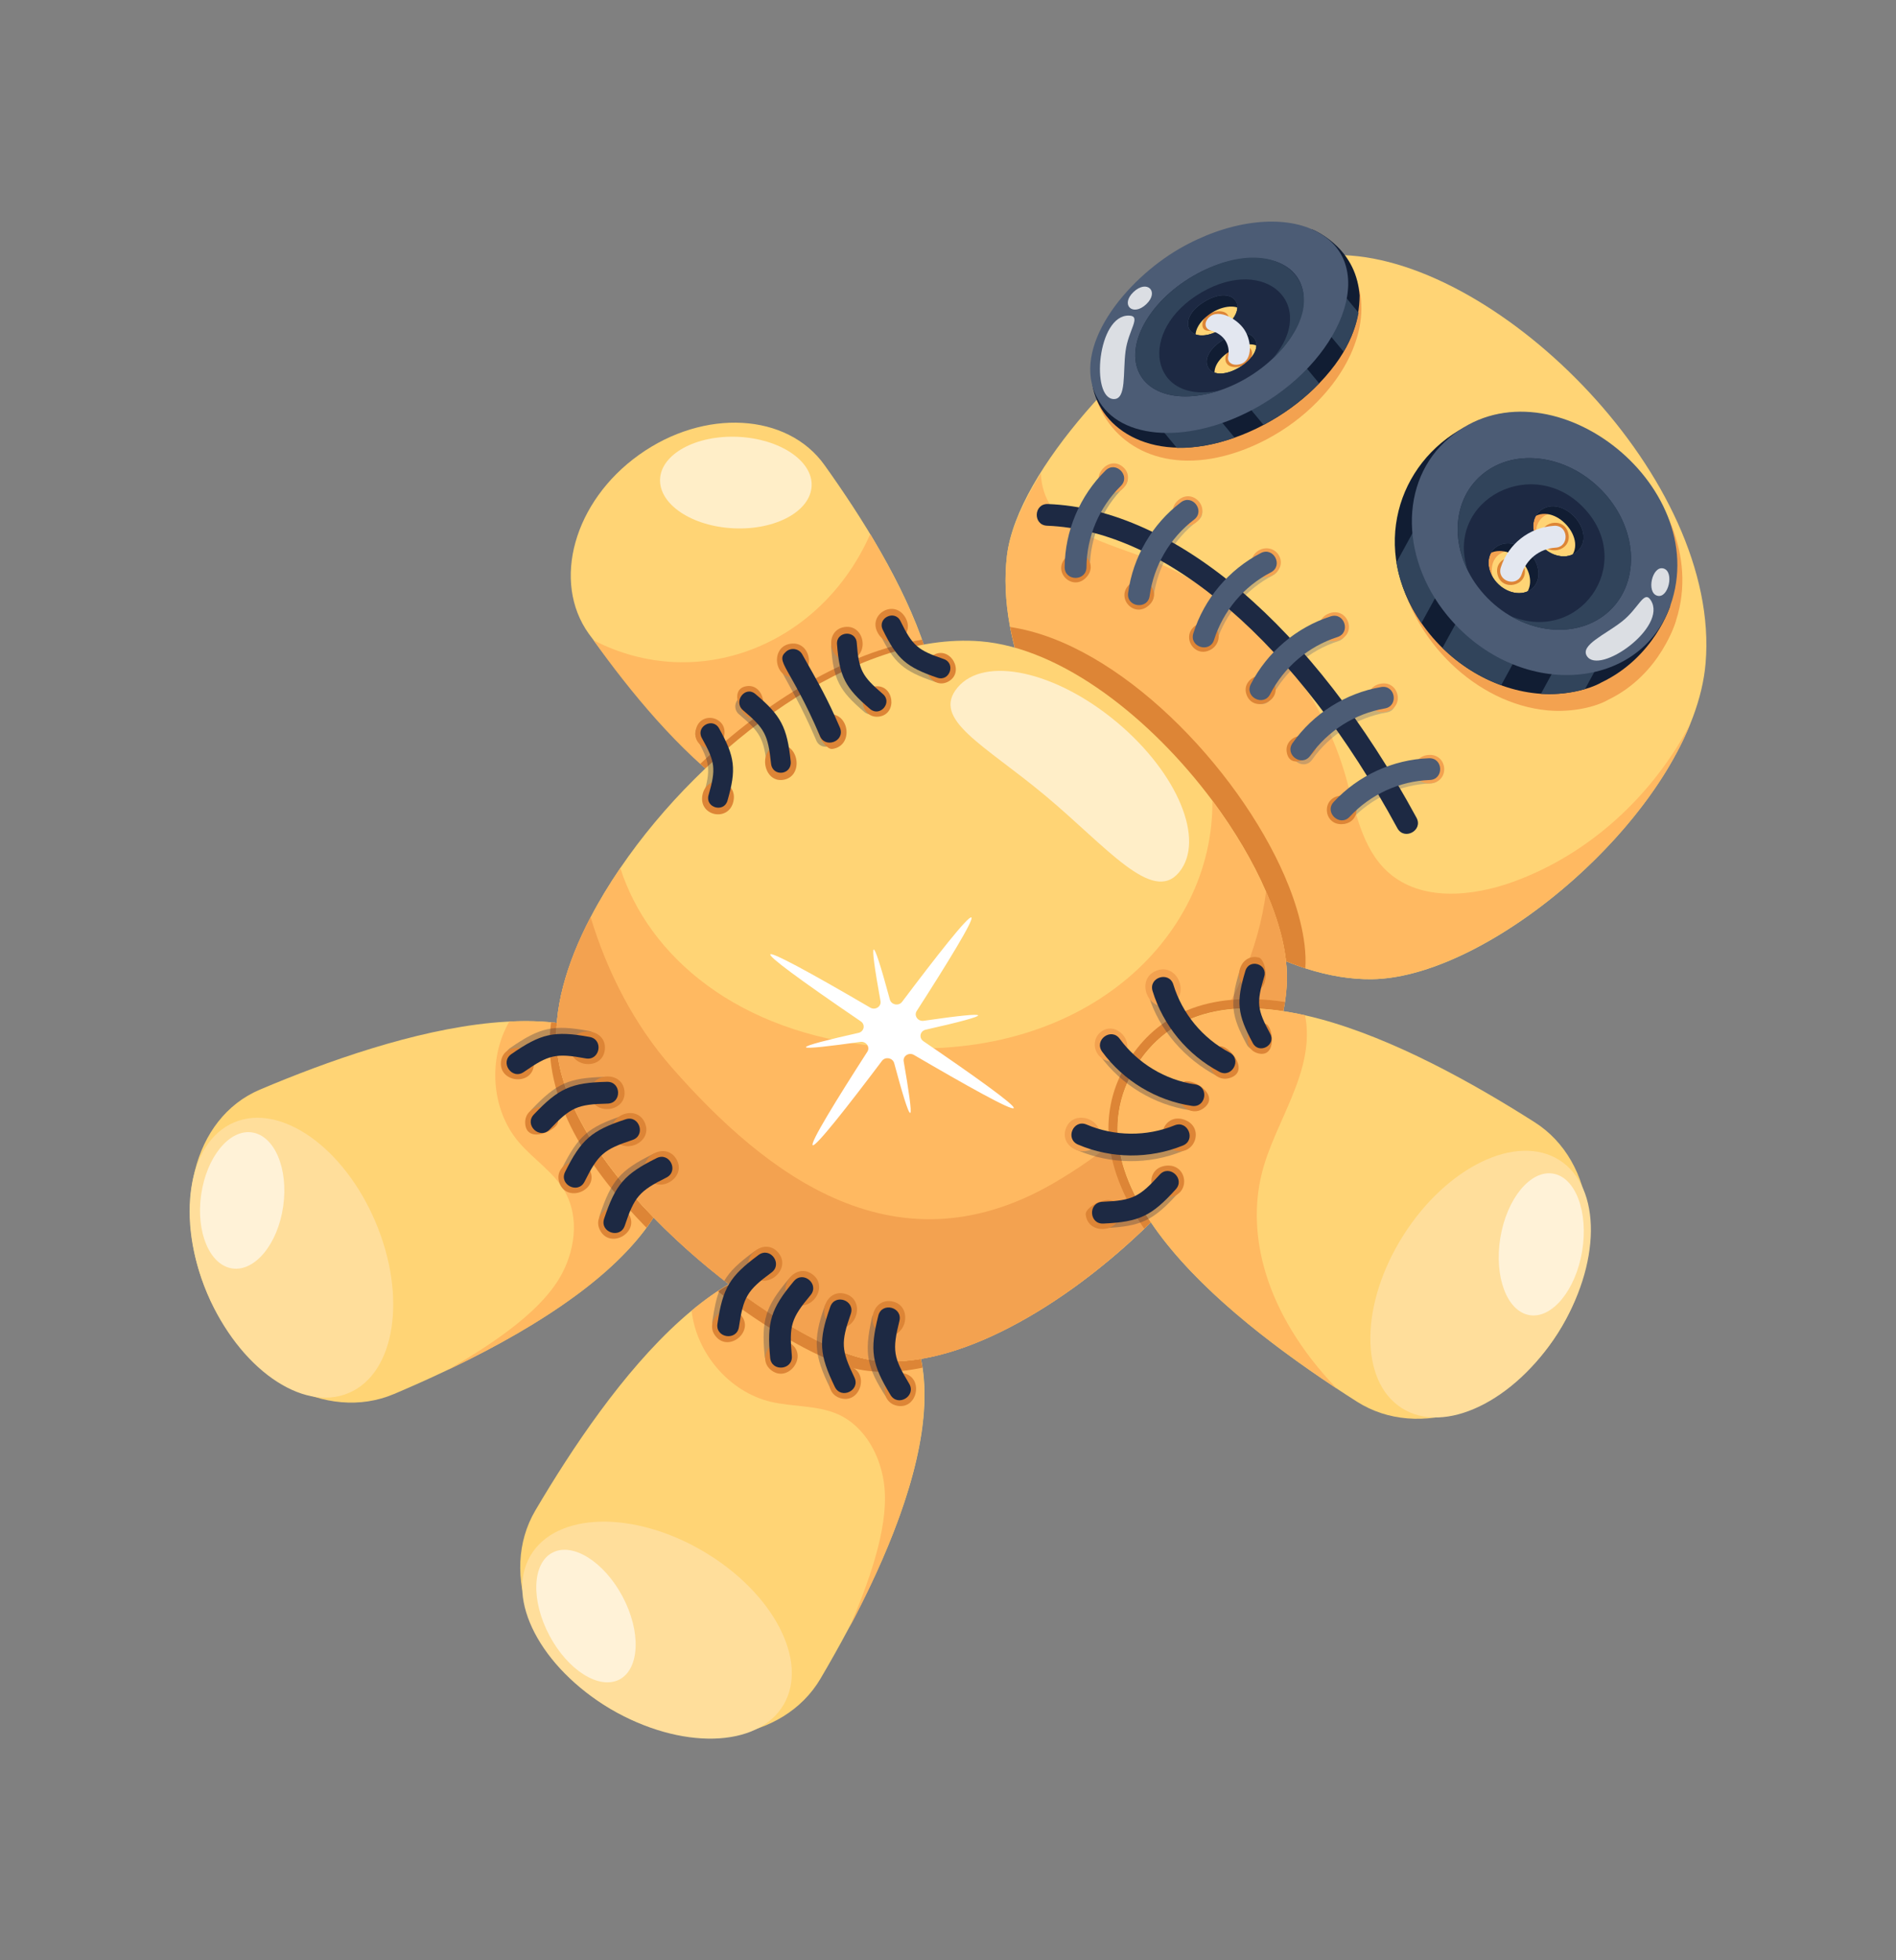 <svg width="30" height="31" viewBox="0 0 30 31" fill="none" xmlns="http://www.w3.org/2000/svg">
<rect x="0" y="0" width="30" height="31" fill="#808080" stroke="none"/>
<path d="M12.983 26.546C12.395 27.544 10.908 27.759 9.662 27.025C8.414 26.29 7.883 24.885 8.471 23.886C9.631 21.92 11.696 19.058 13.671 20.223C15.645 21.389 14.137 24.584 12.983 26.546Z" fill="#FFD475"/>
<path d="M13.995 23.526C13.95 23.046 13.695 22.558 13.253 22.363C12.923 22.221 12.548 22.251 12.195 22.168C11.535 22.011 11.018 21.396 10.943 20.728C11.741 20.05 12.728 19.674 13.673 20.226C15.428 21.249 14.398 23.94 13.44 25.738C13.719 25.088 14.059 24.199 13.995 23.526Z" fill="#FFB961"/>
<path d="M12.398 26.96C11.992 27.647 10.767 27.677 9.661 27.026C8.556 26.374 7.989 25.287 8.394 24.6C8.8 23.912 10.024 23.882 11.13 24.534C12.236 25.186 12.803 26.271 12.398 26.96Z" fill="#FFDE9B"/>
<path d="M6.235 22.045C5.168 22.498 3.844 21.786 3.279 20.454C2.714 19.122 3.045 17.686 4.111 17.232C6.22 16.34 9.653 15.258 10.549 17.373C11.439 19.479 8.35 21.15 6.235 22.045Z" fill="#FFD475"/>
<path d="M8.846 20.223C9.096 19.809 9.177 19.264 8.937 18.843C8.759 18.531 8.438 18.333 8.206 18.059C7.767 17.54 7.721 16.738 8.059 16.155C9.456 16.081 10.216 16.585 10.55 17.373C11.072 18.605 10.369 20.103 7.08 21.667C7.698 21.307 8.494 20.806 8.846 20.223Z" fill="#FFB961"/>
<path d="M10.549 17.373C10.812 17.995 10.764 18.684 10.229 19.416C9.357 18.522 8.55 17.396 8.72 16.167C9.703 16.262 10.272 16.72 10.549 17.373Z" fill="#DD8536"/>
<path d="M14.596 21.629C14.159 21.721 13.747 21.72 13.389 21.605C12.86 21.434 12.106 21.001 11.357 20.421C12.98 19.358 14.395 20.305 14.596 21.629Z" fill="#DD8536"/>
<path d="M5.518 22.029C4.783 22.341 3.78 21.636 3.279 20.454C2.779 19.272 2.969 18.062 3.704 17.75C4.44 17.439 5.441 18.144 5.942 19.326C6.443 20.508 6.253 21.718 5.518 22.029Z" fill="#FFDE9B"/>
<path d="M14.132 12.816C12.484 13.994 10.504 11.636 9.316 10.022C8.726 9.196 9.081 7.928 10.111 7.193C11.143 6.455 12.457 6.529 13.046 7.355C14.213 8.987 15.765 11.651 14.132 12.816Z" fill="#FFD475"/>
<path d="M14.132 12.816C12.535 13.956 10.534 11.732 9.391 10.125C11.032 10.973 12.986 10.217 13.77 8.446C14.614 9.866 15.495 11.842 14.132 12.816Z" fill="#FFB961"/>
<path d="M14.132 12.816C13.399 13.34 12.397 13.276 11.08 12.08C12.128 11.086 13.393 10.315 14.59 10.116C15.077 11.493 14.799 12.34 14.132 12.816Z" fill="#DD8536"/>
<path d="M26.987 10.49C26.8 12.707 23.66 15.464 21.702 15.486C19.033 15.512 15.597 11.577 15.933 8.786C16.098 7.41 17.996 5.477 19.205 4.716C19.206 4.716 19.206 4.716 19.207 4.716C19.817 4.328 20.53 4.006 21.253 4.035C23.75 4.119 27.236 7.595 26.987 10.49Z" fill="#FFD475"/>
<path d="M19.025 5.133C19.027 4.91 19.449 4.833 19.447 5.054C19.446 5.147 19.023 5.354 19.025 5.133Z" fill="#DD8536"/>
<path d="M19.389 5.673C19.392 5.45 19.813 5.373 19.811 5.594C19.809 5.816 19.387 5.895 19.389 5.673Z" fill="#DD8536"/>
<path d="M26.313 9.857C26.603 8.147 24.731 6.4 23.179 6.941L23.176 6.755C22.437 7.156 21.961 8.05 22.133 8.992C22.337 10.126 23.36 11.129 24.485 11.234L24.486 11.234C24.877 11.27 25.255 11.178 25.445 11.067C26.288 10.661 26.52 9.808 26.52 9.808L26.519 9.808C26.447 9.821 26.379 9.837 26.313 9.857ZM23.704 8.78C23.851 8.654 24.104 8.706 24.269 8.898C24.436 9.09 24.451 9.35 24.305 9.476C24.159 9.604 23.905 9.551 23.738 9.358C23.573 9.166 23.557 8.908 23.704 8.78ZM25.006 8.878C24.86 9.006 24.606 8.953 24.44 8.761C24.274 8.568 24.258 8.31 24.405 8.182C24.552 8.056 24.805 8.108 24.971 8.301C25.137 8.492 25.152 8.752 25.006 8.878Z" fill="#F3A250"/>
<path d="M22.933 6.93C22.134 7.625 22.185 8.994 23.044 9.991C24.213 11.344 26.078 11.196 26.52 9.808L26.521 9.808C27.173 7.778 24.448 5.592 22.933 6.93ZM24.33 8.691C24.124 8.451 24.104 8.131 24.286 7.972C24.469 7.814 24.784 7.879 24.989 8.119C25.196 8.357 25.215 8.679 25.034 8.836C24.851 8.995 24.536 8.929 24.33 8.691ZM23.57 8.641C23.736 8.498 24.02 8.557 24.206 8.773C24.394 8.99 24.411 9.282 24.247 9.424C24.082 9.568 23.797 9.509 23.609 9.292C23.423 9.075 23.405 8.785 23.57 8.641Z" fill="#F3A250"/>
<path d="M21.253 4.035C20.53 4.006 19.817 4.328 19.207 4.716C19.647 4.58 19.736 5.035 19.32 5.28C18.936 5.505 18.64 5.236 18.904 4.918C18.347 5.313 17.811 5.804 17.351 6.321C17.608 7.053 18.437 7.536 19.585 7.146C19.737 7.094 19.89 7.028 20.044 6.947C20.084 6.926 20.123 6.902 20.164 6.88C20.457 6.71 20.711 6.501 20.919 6.273C21.516 5.623 21.79 4.739 21.253 4.035ZM19.631 5.948C19.14 6.236 18.894 5.73 19.388 5.442C19.877 5.155 20.134 5.654 19.631 5.948Z" fill="#F3A250"/>
<path d="M26.748 11.44C25.944 13.445 23.358 15.468 21.702 15.485C19.054 15.516 15.598 11.595 15.933 8.786C15.977 8.421 16.171 7.968 16.469 7.487C16.507 8.336 17.357 8.536 18.095 8.811C19.611 9.379 20.828 10.689 21.282 12.242C21.444 12.794 21.538 13.414 21.967 13.796C22.485 14.256 23.286 14.182 23.938 13.947C25.15 13.509 26.155 12.579 26.748 11.44Z" fill="#FFB961"/>
<path d="M20.654 15.313C18.581 14.644 16.402 12.148 15.984 9.916C17.704 10.171 19.583 12.137 20.327 13.855C20.516 14.29 20.685 14.847 20.654 15.313Z" fill="#DD8536"/>
<path d="M20.362 15.439C20.38 18.044 15.842 22.195 13.499 21.439C12.069 20.979 9.011 18.604 8.813 16.6C8.752 15.982 8.956 15.249 9.348 14.502C9.482 14.244 9.639 13.985 9.815 13.727C11.139 11.782 13.53 9.983 15.514 10.142C16.809 10.247 18.219 11.369 19.183 12.661C19.534 13.133 19.827 13.627 20.032 14.102C20.24 14.58 20.36 15.04 20.362 15.439Z" fill="#FFD475"/>
<path d="M20.362 15.439C20.38 18.044 15.842 22.195 13.499 21.439C12.069 20.979 9.011 18.604 8.813 16.6C8.752 15.982 8.956 15.249 9.348 14.502C9.482 14.244 9.639 13.985 9.815 13.728C10.26 15.113 11.658 16.34 13.917 16.551C17.12 16.85 19.209 14.845 19.183 12.661C19.534 13.133 19.827 13.627 20.032 14.102C20.24 14.58 20.36 15.04 20.362 15.439Z" fill="#FFB961"/>
<path d="M20.333 15.846C19.922 18.45 15.718 22.163 13.5 21.441C11.95 20.941 8.996 18.522 8.813 16.603C8.753 15.98 8.955 15.245 9.345 14.503C9.608 15.373 10.035 16.206 10.635 16.888C12.113 18.568 14.205 20.226 16.785 18.643C18.394 17.678 19.8 15.96 20.033 14.098C20.282 14.666 20.429 15.24 20.333 15.846Z" fill="#F3A250"/>
<path d="M20.33 15.845C20.154 16.984 19.251 18.333 18.104 19.431C17.373 18.353 17.417 17.463 17.861 16.765C18.3 16.072 19.072 15.658 20.33 15.845Z" fill="#DD8536"/>
<path d="M24.649 21.083C23.871 22.304 22.448 22.788 21.47 22.166C19.535 20.934 16.756 18.776 17.987 16.845C19.216 14.91 22.357 16.522 24.282 17.747C25.26 18.369 25.425 19.863 24.649 21.083Z" fill="#FFD475"/>
<path d="M19.964 18.562C19.73 19.507 19.994 20.75 21.149 21.957C17.759 19.721 17.233 18.028 17.987 16.845C18.447 16.121 19.282 15.751 20.65 16.056C20.823 16.942 20.165 17.739 19.964 18.562Z" fill="#FFB961"/>
<g opacity="0.3">
<path d="M19.726 16.517C19.48 16.061 19.459 15.868 19.608 15.373C19.669 15.175 19.967 15.266 19.907 15.464C19.781 15.88 19.794 15.986 20.001 16.369C20.099 16.55 19.824 16.699 19.726 16.517Z" fill="#1D2943"/>
</g>
<path d="M24.675 18.347C25.348 18.775 25.337 20 24.648 21.083C23.959 22.166 22.853 22.696 22.18 22.268C21.506 21.839 21.519 20.614 22.208 19.531C22.897 18.448 24.001 17.918 24.675 18.347Z" fill="#FFDE9B"/>
<path d="M26.222 9.629C26.545 8.005 24.729 6.384 23.175 6.93L23.176 6.755C22.104 7.325 21.684 8.686 22.491 9.853C22.942 10.504 23.654 10.922 24.381 10.972L24.382 10.972C24.767 10.997 25.145 10.904 25.336 10.794C26.181 10.392 26.429 9.578 26.429 9.578C26.354 9.594 26.303 9.604 26.222 9.629ZM23.657 8.663C23.806 8.539 24.055 8.584 24.215 8.762C24.377 8.941 24.387 9.187 24.239 9.31C24.091 9.434 23.841 9.389 23.679 9.21C23.52 9.031 23.509 8.787 23.657 8.663ZM24.947 8.728C24.799 8.853 24.548 8.808 24.387 8.629C24.227 8.45 24.217 8.206 24.365 8.081C24.722 7.786 25.3 8.434 24.947 8.728Z" fill="#111D33"/>
<path d="M25.446 10.225L25.08 10.896C24.859 10.963 24.622 10.988 24.382 10.972L24.94 9.949L25.446 10.225Z" fill="#31445B"/>
<path d="M23.166 8.62L22.491 9.853C22.282 9.551 22.149 9.222 22.095 8.896L22.458 8.233L23.166 8.62Z" fill="#31445B"/>
<path d="M24.35 9.744L23.753 10.836C23.42 10.716 23.099 10.518 22.823 10.247L23.387 9.217L24.35 9.744Z" fill="#31445B"/>
<path d="M25.256 7.924C24.712 7.318 23.845 7.184 23.319 7.625C22.791 8.068 22.805 8.916 23.35 9.521C23.894 10.127 24.763 10.261 25.29 9.82C25.816 9.379 25.801 8.529 25.256 7.924ZM24.106 9.431C23.958 9.555 23.708 9.51 23.547 9.331C23.387 9.152 23.376 8.908 23.525 8.784C23.673 8.66 23.923 8.704 24.083 8.883C24.244 9.062 24.254 9.308 24.106 9.431ZM24.814 8.849C24.666 8.974 24.416 8.928 24.255 8.75C24.095 8.571 24.084 8.327 24.232 8.202C24.589 7.906 25.167 8.555 24.814 8.849Z" fill="#111D33"/>
<path d="M22.931 6.925C22.124 7.6 22.146 8.896 22.977 9.823C24.108 11.081 25.962 10.903 26.428 9.578L26.429 9.578C27.116 7.647 24.468 5.619 22.931 6.925ZM24.387 8.629C24.227 8.45 24.217 8.206 24.365 8.081C24.722 7.786 25.3 8.434 24.947 8.728C24.799 8.853 24.549 8.808 24.387 8.629ZM23.657 8.663C23.806 8.539 24.056 8.583 24.215 8.762C24.377 8.941 24.387 9.187 24.239 9.31C24.091 9.434 23.841 9.389 23.68 9.21C23.52 9.031 23.509 8.787 23.657 8.663Z" fill="#4C5C75"/>
<path d="M25.389 7.803C24.844 7.197 23.978 7.063 23.451 7.505C22.923 7.947 22.938 8.795 23.482 9.4C24.027 10.006 24.895 10.14 25.422 9.699C25.948 9.258 25.933 8.408 25.389 7.803ZM24.239 9.31C24.091 9.434 23.841 9.389 23.679 9.21C23.52 9.031 23.509 8.787 23.657 8.663C23.806 8.539 24.055 8.583 24.215 8.762C24.377 8.941 24.387 9.187 24.239 9.31ZM24.947 8.728C24.798 8.853 24.548 8.808 24.387 8.629C24.227 8.45 24.217 8.206 24.365 8.081C24.722 7.786 25.3 8.434 24.947 8.728Z" fill="#1D2943"/>
<path d="M25.423 9.699C25.015 10.04 24.404 10.038 23.896 9.74C24.987 10.195 25.876 8.939 25.087 8.061C24.281 7.163 22.857 7.897 23.221 9.014C22.954 8.473 23.029 7.859 23.451 7.505C23.977 7.064 24.845 7.197 25.39 7.803C25.934 8.408 25.949 9.258 25.423 9.699Z" fill="#31445B"/>
<g opacity="0.4">
<path d="M16.9 8.98C16.904 8.409 17.139 7.852 17.546 7.452C17.709 7.293 17.95 7.539 17.788 7.698C17.445 8.034 17.247 8.502 17.244 8.982C17.243 9.209 16.899 9.207 16.9 8.98Z" fill="#4C5C75"/>
</g>
<g opacity="0.3">
<path d="M17.91 9.392C17.986 8.826 18.291 8.304 18.746 7.959C18.928 7.822 19.135 8.097 18.954 8.234C18.572 8.524 18.316 8.962 18.252 9.438C18.221 9.664 17.88 9.618 17.91 9.392Z" fill="#4C5C75"/>
</g>
<g opacity="0.3">
<path d="M18.915 10.062C19.087 9.517 19.476 9.055 19.983 8.793C20.186 8.689 20.343 8.995 20.141 9.099C19.715 9.319 19.387 9.708 19.243 10.165C19.175 10.382 18.846 10.279 18.915 10.062Z" fill="#4C5C75"/>
</g>
<g opacity="0.3">
<path d="M19.806 10.884C20.067 10.376 20.527 9.985 21.071 9.811C21.288 9.742 21.392 10.07 21.176 10.139C20.719 10.285 20.331 10.614 20.113 11.041C20.009 11.243 19.703 11.087 19.806 10.884Z" fill="#4C5C75"/>
</g>
<g opacity="0.3">
<path d="M20.481 11.814C20.809 11.347 21.32 11.024 21.883 10.928C22.108 10.89 22.165 11.229 21.941 11.267C21.468 11.348 21.039 11.62 20.763 12.012C20.632 12.199 20.35 12.001 20.481 11.814Z" fill="#4C5C75"/>
</g>
<g opacity="0.3">
<path d="M21.121 12.736C21.508 12.317 22.058 12.065 22.628 12.045C22.856 12.037 22.868 12.381 22.64 12.389C22.161 12.406 21.699 12.618 21.373 12.97C21.219 13.137 20.966 12.903 21.121 12.736Z" fill="#4C5C75"/>
</g>
<path d="M22.11 13.097C20.526 10.175 18.454 8.388 16.569 8.314C16.341 8.306 16.354 7.961 16.582 7.971C18.59 8.048 20.77 9.903 22.413 12.932C22.522 13.133 22.218 13.296 22.11 13.097Z" fill="#1D2943"/>
<path d="M20.759 3.627C20.749 3.685 20.742 3.741 20.741 3.795C19.402 3.447 17.426 4.824 17.441 6.099L17.285 6.088C17.399 6.784 18.248 7.375 19.535 6.921C19.687 6.868 19.84 6.801 19.993 6.72C20.034 6.698 20.073 6.676 20.113 6.653C20.407 6.484 20.662 6.282 20.873 6.063C21.39 5.526 21.509 5.064 21.513 4.671C21.512 4.662 21.504 4.581 21.501 4.572C21.401 3.871 20.759 3.627 20.759 3.627ZM19.562 4.772C19.627 4.898 19.511 5.096 19.305 5.216C19.099 5.336 18.879 5.331 18.815 5.205C18.662 4.901 19.408 4.473 19.562 4.772ZM19.371 5.362C19.863 5.076 20.101 5.529 19.603 5.817C19.109 6.104 18.877 5.646 19.371 5.362Z" fill="#111D33"/>
<path d="M21.496 4.945C21.462 5.146 21.381 5.355 21.259 5.561L20.711 4.903L21.155 4.534L21.496 4.945Z" fill="#31445B"/>
<path d="M19.535 6.921C19.216 7.034 18.904 7.088 18.622 7.084L18.201 6.576L18.822 6.061L19.535 6.921Z" fill="#31445B"/>
<path d="M20.873 6.063C20.662 6.282 20.407 6.484 20.113 6.653C20.073 6.676 20.034 6.698 19.993 6.72L19.459 6.076L20.303 5.375L20.873 6.063Z" fill="#31445B"/>
<path d="M18.998 4.54C18.299 4.945 17.92 5.635 18.15 6.082C18.38 6.531 19.133 6.566 19.831 6.161C20.53 5.756 20.911 5.065 20.681 4.617C20.45 4.169 19.696 4.135 18.998 4.54ZM19.723 5.992C19.227 6.278 18.998 5.82 19.49 5.537C19.984 5.25 20.218 5.705 19.723 5.992ZM19.681 4.946C19.746 5.072 19.56 5.175 19.354 5.294C19.148 5.413 19 5.505 18.934 5.379C18.871 5.253 18.985 5.054 19.192 4.935C19.398 4.815 19.617 4.821 19.681 4.946Z" fill="#111D33"/>
<path d="M20.758 3.627L20.759 3.626C20.233 3.394 19.423 3.493 18.658 3.935C17.807 4.429 16.936 5.501 17.362 6.295C17.713 6.981 18.863 7.034 19.933 6.416C21.316 5.614 21.829 4.09 20.758 3.627ZM19.114 5.806C18.961 5.502 19.707 5.074 19.86 5.373C20.015 5.674 19.268 6.107 19.114 5.806ZM19.306 5.216C18.812 5.501 18.575 5.047 19.073 4.761C19.557 4.477 19.808 4.922 19.306 5.216Z" fill="#4C5C75"/>
<path d="M18.879 4.365C18.18 4.77 17.8 5.46 18.03 5.908C18.261 6.357 19.014 6.391 19.712 5.987C20.411 5.582 20.791 4.891 20.561 4.442C20.331 3.995 19.577 3.96 18.879 4.365ZM19.86 5.373C20.015 5.673 19.269 6.107 19.114 5.806C18.96 5.502 19.708 5.073 19.86 5.373ZM19.305 5.216C18.81 5.501 18.576 5.046 19.072 4.761C19.564 4.474 19.799 4.929 19.305 5.216Z" fill="#1D2943"/>
<path d="M20.136 5.673C20.867 4.82 20.029 4.035 19.015 4.622C17.977 5.223 18.198 6.407 19.292 6.176C18.734 6.361 18.215 6.267 18.03 5.908C17.8 5.461 18.18 4.77 18.879 4.365C20.286 3.549 21.274 4.599 20.136 5.673Z" fill="#31445B"/>
<path d="M17.458 7.741C17.235 7.543 17.547 7.188 17.771 7.387C17.995 7.585 17.68 7.937 17.458 7.741Z" fill="#F3A250"/>
<path d="M17.193 9.125C16.985 9.36 16.649 9.059 16.856 8.826C17.062 8.594 17.401 8.891 17.193 9.125Z" fill="#DD8536"/>
<path d="M16.846 8.968C16.85 8.397 17.085 7.84 17.493 7.44C17.656 7.281 17.896 7.527 17.734 7.686C17.392 8.022 17.194 8.49 17.191 8.97C17.189 9.197 16.845 9.195 16.846 8.968Z" fill="#4C5C75"/>
<path d="M18.939 8.251C18.702 8.458 18.407 8.116 18.642 7.911C18.876 7.707 19.175 8.045 18.939 8.251Z" fill="#F3A250"/>
<path d="M18.174 9.577C17.937 9.783 17.643 9.442 17.877 9.237C18.111 9.033 18.41 9.371 18.174 9.577Z" fill="#DD8536"/>
<path d="M17.85 9.376C17.926 8.81 18.23 8.288 18.685 7.944C18.867 7.806 19.075 8.081 18.893 8.218C18.511 8.508 18.255 8.947 18.191 9.422C18.161 9.648 17.819 9.602 17.85 9.376Z" fill="#4C5C75"/>
<path d="M19.828 9.023C19.764 8.916 19.802 8.774 19.913 8.707C20.025 8.639 20.167 8.671 20.232 8.777C20.387 9.033 19.982 9.276 19.828 9.023Z" fill="#F3A250"/>
<path d="M19.167 10.268C18.898 10.431 18.666 10.044 18.933 9.882C19.044 9.814 19.187 9.847 19.251 9.953C19.316 10.059 19.278 10.2 19.167 10.268Z" fill="#DD8536"/>
<path d="M18.882 10.015C19.053 9.47 19.443 9.008 19.95 8.746C20.153 8.642 20.31 8.948 20.108 9.052C19.681 9.272 19.354 9.661 19.21 10.118C19.142 10.335 18.813 10.232 18.882 10.015Z" fill="#4C5C75"/>
<path d="M21.193 10.121C20.901 10.237 20.737 9.817 21.026 9.702C21.315 9.588 21.484 10.006 21.193 10.121Z" fill="#F3A250"/>
<path d="M19.727 10.995C19.617 10.718 20.055 10.542 20.166 10.821C20.276 11.098 19.837 11.271 19.727 10.995Z" fill="#DD8536"/>
<path d="M19.791 10.82C20.052 10.312 20.513 9.921 21.056 9.747C21.274 9.678 21.378 10.006 21.161 10.075C20.704 10.221 20.317 10.55 20.098 10.977C19.994 11.18 19.688 11.023 19.791 10.82Z" fill="#4C5C75"/>
<path d="M21.936 11.254C21.631 11.328 21.527 10.89 21.83 10.816C22.131 10.742 22.241 11.18 21.936 11.254Z" fill="#F3A250"/>
<path d="M20.364 11.916C20.293 11.626 20.752 11.513 20.823 11.804C20.852 11.925 20.434 12.204 20.364 11.916Z" fill="#DD8536"/>
<path d="M20.452 11.751C20.78 11.284 21.291 10.961 21.853 10.865C22.078 10.826 22.135 11.166 21.911 11.204C21.438 11.285 21.009 11.557 20.733 11.949C20.602 12.136 20.321 11.938 20.452 11.751Z" fill="#4C5C75"/>
<path d="M22.641 12.388C22.329 12.421 22.284 11.972 22.594 11.94C22.903 11.907 22.953 12.355 22.641 12.388Z" fill="#F3A250"/>
<path d="M21.253 13.032C20.94 13.065 20.896 12.617 21.206 12.584C21.515 12.552 21.564 13 21.253 13.032Z" fill="#DD8536"/>
<path d="M21.103 12.682C21.491 12.263 22.04 12.011 22.611 11.991C22.838 11.983 22.85 12.327 22.623 12.335C22.143 12.352 21.682 12.564 21.356 12.916C21.201 13.083 20.948 12.849 21.103 12.682Z" fill="#4C5C75"/>
<g opacity="0.3">
<path d="M19.257 17.018C18.752 16.751 18.342 16.293 18.175 15.747C18.109 15.529 18.438 15.429 18.505 15.646C18.645 16.105 18.969 16.497 19.393 16.72C19.578 16.818 19.454 17.122 19.257 17.018Z" fill="#1D2943"/>
</g>
<path d="M18.507 15.892C18.165 16.023 17.955 15.482 18.299 15.35C18.642 15.218 18.847 15.761 18.507 15.892Z" fill="#F3A250"/>
<path d="M19.478 17.041C19.168 17.16 18.977 16.669 19.29 16.55C19.42 16.5 19.787 16.923 19.478 17.041Z" fill="#DD8536"/>
<path d="M19.294 16.95C18.789 16.683 18.404 16.218 18.237 15.672C18.171 15.454 18.5 15.354 18.566 15.571C18.706 16.03 19.03 16.421 19.455 16.645C19.656 16.751 19.495 17.056 19.294 16.95Z" fill="#1D2943"/>
<g opacity="0.3">
<path d="M18.827 17.557C18.263 17.472 17.745 17.159 17.408 16.699C17.273 16.515 17.551 16.312 17.686 16.496C17.969 16.882 18.404 17.145 18.878 17.216C19.104 17.25 19.052 17.591 18.827 17.557Z" fill="#1D2943"/>
</g>
<path d="M17.749 16.73C17.643 16.819 17.48 16.802 17.386 16.691C17.292 16.58 17.303 16.417 17.409 16.327C17.663 16.112 18.002 16.516 17.749 16.73Z" fill="#F3A250"/>
<path d="M19.061 17.513C18.81 17.726 18.471 17.329 18.724 17.115C18.829 17.026 19.311 17.302 19.061 17.513Z" fill="#DD8536"/>
<path d="M18.859 17.489C18.294 17.404 17.777 17.092 17.439 16.632C17.305 16.447 17.583 16.244 17.717 16.428C18.001 16.815 18.436 17.078 18.91 17.149C19.135 17.183 19.084 17.523 18.859 17.489Z" fill="#1D2943"/>
<g opacity="0.3">
<path d="M18.708 18.206C18.179 18.42 17.574 18.415 17.049 18.191C16.84 18.101 16.975 17.785 17.185 17.874C17.626 18.062 18.134 18.067 18.578 17.887C18.789 17.801 18.919 18.12 18.708 18.206Z" fill="#1D2943"/>
</g>
<path d="M17.386 18.031C17.272 18.361 16.749 18.182 16.864 17.85C16.979 17.52 17.5 17.703 17.386 18.031Z" fill="#F3A250"/>
<path d="M18.738 17.707C19.074 17.824 18.904 18.303 18.572 18.188C18.241 18.073 18.405 17.591 18.738 17.707Z" fill="#DD8536"/>
<path d="M18.716 18.116C18.187 18.33 17.582 18.325 17.058 18.101C16.848 18.011 16.983 17.695 17.193 17.784C17.634 17.972 18.142 17.977 18.586 17.796C18.797 17.711 18.927 18.03 18.716 18.116Z" fill="#1D2943"/>
<g opacity="0.3">
<path d="M12.91 11.696C12.442 10.607 12.162 10.48 12.409 10.349C12.49 10.306 12.591 10.335 12.636 10.417C12.899 10.885 13.026 11.1 13.233 11.579C13.312 11.794 12.986 11.91 12.91 11.696Z" fill="#1D2943"/>
</g>
<path d="M13.094 11.297C13.439 11.249 13.517 11.796 13.17 11.844C13.025 11.864 12.75 11.345 13.094 11.297Z" fill="#DD8536"/>
<path d="M12.51 10.18C12.843 10.133 12.918 10.661 12.583 10.707C12.249 10.754 12.178 10.226 12.51 10.18Z" fill="#DD8536"/>
<path d="M12.97 11.63C12.502 10.543 12.257 10.462 12.438 10.305C12.516 10.236 12.644 10.255 12.695 10.351C12.959 10.819 13.086 11.035 13.293 11.514C13.372 11.729 13.046 11.844 12.97 11.63Z" fill="#1D2943"/>
<g opacity="0.3">
<path d="M18.633 18.878C18.249 19.301 18.056 19.395 17.486 19.421C17.258 19.431 17.243 19.087 17.471 19.077C17.95 19.055 18.055 19.003 18.378 18.647C18.531 18.478 18.786 18.71 18.633 18.878Z" fill="#1D2943"/>
</g>
<path d="M17.72 19.146C17.759 19.487 17.218 19.552 17.179 19.208C17.162 19.066 17.68 18.806 17.72 19.146Z" fill="#DD8536"/>
<path d="M18.448 18.435C18.794 18.395 18.848 18.892 18.505 18.931C18.164 18.97 18.103 18.475 18.448 18.435Z" fill="#DD8536"/>
<path d="M18.604 18.808C18.221 19.231 18.028 19.324 17.457 19.35C17.23 19.36 17.215 19.017 17.442 19.006C17.921 18.985 18.027 18.932 18.349 18.577C18.502 18.408 18.757 18.639 18.604 18.808Z" fill="#1D2943"/>
<path d="M19.798 15.653C19.476 15.579 19.59 15.068 19.915 15.142C20.049 15.173 20.119 15.726 19.798 15.653Z" fill="#DD8536"/>
<path d="M19.915 16.66C19.619 16.592 19.725 16.123 20.022 16.191C20.146 16.219 20.21 16.727 19.915 16.66Z" fill="#DD8536"/>
<path d="M19.823 16.496C19.577 16.04 19.556 15.847 19.706 15.352C19.766 15.154 20.064 15.245 20.004 15.443C19.878 15.859 19.891 15.965 20.098 16.348C20.196 16.529 19.921 16.678 19.823 16.496Z" fill="#1D2943"/>
<g opacity="0.3">
<path d="M14.783 10.779C14.293 10.612 14.146 10.485 13.919 10.02C13.829 9.834 14.109 9.698 14.2 9.883C14.39 10.274 14.472 10.343 14.883 10.483C15.079 10.55 14.978 10.846 14.783 10.779Z" fill="#1D2943"/>
</g>
<path d="M14.325 9.765C14.499 10.067 14.064 10.314 13.892 10.014C13.72 9.716 14.151 9.464 14.325 9.765Z" fill="#DD8536"/>
<path d="M15.011 10.775C14.748 10.927 14.506 10.511 14.77 10.359C15.034 10.207 15.272 10.624 15.011 10.775Z" fill="#DD8536"/>
<path d="M14.832 10.718C14.342 10.551 14.194 10.424 13.968 9.959C13.877 9.773 14.158 9.637 14.248 9.822C14.439 10.213 14.521 10.282 14.932 10.422C15.128 10.489 15.027 10.784 14.832 10.718Z" fill="#1D2943"/>
<g opacity="0.3">
<path d="M13.673 11.257C13.279 10.921 13.189 10.749 13.151 10.233C13.136 10.026 13.447 10.004 13.462 10.209C13.495 10.643 13.545 10.737 13.876 11.02C14.033 11.154 13.83 11.391 13.673 11.257Z" fill="#1D2943"/>
</g>
<path d="M13.439 10.435C13.112 10.482 13.034 9.964 13.364 9.916C13.692 9.869 13.764 10.387 13.439 10.435Z" fill="#DD8536"/>
<path d="M13.912 11.332C13.611 11.375 13.54 10.899 13.842 10.856C14.143 10.812 14.21 11.288 13.912 11.332Z" fill="#DD8536"/>
<path d="M13.767 11.212C13.373 10.876 13.283 10.704 13.244 10.188C13.229 9.982 13.54 9.959 13.556 10.164C13.588 10.598 13.639 10.692 13.969 10.975C14.127 11.109 13.924 11.346 13.767 11.212Z" fill="#1D2943"/>
<g opacity="0.3">
<path d="M11.889 11.04C12.294 11.382 12.39 11.561 12.448 12.105C12.47 12.323 12.16 12.357 12.137 12.14C12.089 11.683 12.036 11.585 11.695 11.298C11.533 11.161 11.727 10.904 11.889 11.04Z" fill="#1D2943"/>
</g>
<path d="M12.307 11.785C12.633 11.724 12.729 12.269 12.402 12.331C12.075 12.392 11.984 11.847 12.307 11.785Z" fill="#DD8536"/>
<path d="M11.803 10.853C12.102 10.797 12.19 11.297 11.889 11.354C11.764 11.378 11.506 10.91 11.803 10.853Z" fill="#DD8536"/>
<path d="M11.952 10.975C12.357 11.316 12.454 11.496 12.511 12.04C12.533 12.257 12.223 12.291 12.2 12.075C12.152 11.618 12.099 11.52 11.758 11.233C11.596 11.096 11.79 10.838 11.952 10.975Z" fill="#1D2943"/>
<g opacity="0.3">
<path d="M11.296 11.527C11.548 11.979 11.572 12.172 11.43 12.669C11.372 12.868 11.072 12.781 11.129 12.583C11.25 12.165 11.235 12.059 11.023 11.679C10.922 11.499 11.195 11.347 11.296 11.527Z" fill="#1D2943"/>
</g>
<path d="M11.116 12.566C11.189 12.225 11.677 12.333 11.605 12.671C11.533 13.008 11.043 12.906 11.116 12.566Z" fill="#DD8536"/>
<path d="M11.009 11.544C11.076 11.231 11.524 11.33 11.458 11.64C11.392 11.949 10.942 11.856 11.009 11.544Z" fill="#DD8536"/>
<path d="M11.378 11.519C11.63 11.971 11.654 12.164 11.511 12.661C11.454 12.859 11.155 12.773 11.211 12.575C11.332 12.157 11.317 12.051 11.105 11.671C11.005 11.491 11.277 11.338 11.378 11.519Z" fill="#1D2943"/>
<g opacity="0.3">
<path d="M12.15 20.046C12.15 20.082 11.858 20.233 11.745 20.458C11.57 20.77 11.688 21.081 11.453 21.081C11.445 21.088 11.43 21.081 11.415 21.081C11.325 21.066 11.258 20.983 11.273 20.886C11.303 20.683 11.333 20.533 11.385 20.406C11.438 20.368 11.49 20.338 11.543 20.316C11.52 20.293 11.49 20.271 11.46 20.256C11.55 20.098 11.7 19.963 11.925 19.798C12.085 19.686 12.29 19.886 12.15 20.046Z" fill="#1D2943"/>
</g>
<path d="M11.899 20.162C11.677 19.9 12.09 19.546 12.314 19.809C12.537 20.072 12.12 20.422 11.899 20.162Z" fill="#DD8536"/>
<path d="M11.328 21.137C11.114 20.886 11.511 20.546 11.726 20.799C11.94 21.051 11.54 21.388 11.328 21.137Z" fill="#DD8536"/>
<path d="M11.352 20.935C11.435 20.37 11.544 20.185 12.003 19.846C12.187 19.711 12.39 19.989 12.207 20.124C11.821 20.408 11.763 20.51 11.692 20.985C11.659 21.21 11.318 21.16 11.352 20.935Z" fill="#1D2943"/>
<g opacity="0.3">
<path d="M9.492 19.212C9.673 18.671 9.812 18.508 10.323 18.255C10.528 18.154 10.68 18.462 10.476 18.563C10.046 18.776 9.971 18.866 9.819 19.322C9.747 19.538 9.42 19.429 9.492 19.212Z" fill="#1D2943"/>
</g>
<path d="M10.233 18.607C10.06 18.311 10.528 18.034 10.703 18.332C10.877 18.63 10.406 18.902 10.233 18.607Z" fill="#DD8536"/>
<path d="M9.501 19.468C9.334 19.183 9.784 18.918 9.952 19.204C10.119 19.49 9.666 19.752 9.501 19.468Z" fill="#DD8536"/>
<path d="M9.559 19.273C9.74 18.731 9.879 18.568 10.391 18.314C10.595 18.214 10.747 18.522 10.543 18.623C10.114 18.836 10.038 18.927 9.886 19.382C9.814 19.598 9.487 19.489 9.559 19.273Z" fill="#1D2943"/>
<g opacity="0.3">
<path d="M8.893 18.476C9.148 17.965 9.309 17.823 9.851 17.644C10.067 17.573 10.175 17.9 9.959 17.971C9.503 18.122 9.416 18.201 9.201 18.63C9.099 18.834 8.791 18.68 8.893 18.476Z" fill="#1D2943"/>
</g>
<path d="M9.702 17.968C9.572 17.65 10.075 17.442 10.206 17.762C10.336 18.081 9.832 18.285 9.702 17.968Z" fill="#DD8536"/>
<path d="M8.856 18.718C8.731 18.412 9.214 18.213 9.34 18.52C9.465 18.826 8.98 19.022 8.856 18.718Z" fill="#DD8536"/>
<path d="M8.942 18.532C9.197 18.021 9.357 17.879 9.899 17.701C10.116 17.629 10.223 17.956 10.007 18.028C9.552 18.178 9.464 18.257 9.25 18.686C9.148 18.89 8.84 18.736 8.942 18.532Z" fill="#1D2943"/>
<g opacity="0.3">
<path d="M8.411 17.547C8.804 17.133 8.999 17.044 9.569 17.031C9.797 17.026 9.805 17.37 9.577 17.375C9.098 17.386 8.991 17.436 8.661 17.784C8.504 17.95 8.254 17.712 8.411 17.547Z" fill="#1D2943"/>
</g>
<path d="M9.339 17.307C9.307 16.965 9.849 16.913 9.881 17.257C9.912 17.6 9.37 17.647 9.339 17.307Z" fill="#DD8536"/>
<path d="M8.311 17.777C8.28 17.449 8.801 17.398 8.831 17.729C8.844 17.866 8.341 18.104 8.311 17.777Z" fill="#DD8536"/>
<path d="M8.447 17.625C8.84 17.211 9.035 17.121 9.605 17.108C9.833 17.104 9.841 17.447 9.613 17.453C9.134 17.463 9.027 17.514 8.697 17.862C8.54 18.027 8.29 17.79 8.447 17.625Z" fill="#1D2943"/>
<g opacity="0.3">
<path d="M8.073 16.573C8.542 16.248 8.751 16.2 9.313 16.303C9.537 16.344 9.474 16.683 9.25 16.642C8.779 16.555 8.664 16.582 8.27 16.856C8.083 16.986 7.886 16.703 8.073 16.573Z" fill="#1D2943"/>
</g>
<path d="M9.03 16.54C9.068 16.198 9.609 16.257 9.57 16.601C9.532 16.943 8.991 16.879 9.03 16.54Z" fill="#DD8536"/>
<path d="M7.927 16.791C7.964 16.464 8.484 16.52 8.447 16.85C8.41 17.179 7.891 17.118 7.927 16.791Z" fill="#DD8536"/>
<path d="M8.091 16.67C8.56 16.344 8.769 16.296 9.331 16.399C9.555 16.441 9.492 16.779 9.268 16.738C8.797 16.651 8.682 16.679 8.288 16.953C8.101 17.083 7.904 16.8 8.091 16.67Z" fill="#1D2943"/>
<g opacity="0.3">
<path d="M12.099 21.445C12.046 20.876 12.107 20.671 12.474 20.233C12.62 20.058 12.884 20.279 12.738 20.454C12.43 20.822 12.397 20.935 12.441 21.413C12.463 21.64 12.12 21.671 12.099 21.445Z" fill="#1D2943"/>
</g>
<path d="M12.535 20.592C12.257 20.391 12.574 19.949 12.854 20.152C13.133 20.354 12.811 20.793 12.535 20.592Z" fill="#DD8536"/>
<path d="M12.211 21.675C11.944 21.482 12.249 21.057 12.518 21.252C12.786 21.446 12.477 21.868 12.211 21.675Z" fill="#DD8536"/>
<path d="M12.186 21.473C12.133 20.904 12.195 20.699 12.561 20.261C12.708 20.087 12.971 20.308 12.825 20.482C12.517 20.85 12.485 20.963 12.529 21.441C12.55 21.668 12.207 21.7 12.186 21.473Z" fill="#1D2943"/>
<g opacity="0.3">
<path d="M13.132 21.945C12.886 21.446 12.855 21.193 13.05 20.653C13.108 20.493 13.476 20.567 13.394 20.796C13.23 21.25 13.239 21.366 13.445 21.785C13.544 21.985 13.23 22.144 13.132 21.945Z" fill="#1D2943"/>
</g>
<path d="M13.228 20.986C12.897 20.894 13.04 20.369 13.373 20.461C13.705 20.553 13.557 21.077 13.228 20.986Z" fill="#DD8536"/>
<path d="M13.304 22.113C12.986 22.026 13.123 21.521 13.443 21.61C13.762 21.698 13.62 22.201 13.304 22.113Z" fill="#DD8536"/>
<path d="M13.209 21.932C12.961 21.418 12.947 21.204 13.137 20.666C13.213 20.451 13.537 20.566 13.461 20.781C13.302 21.233 13.311 21.351 13.519 21.783C13.618 21.988 13.308 22.137 13.209 21.932Z" fill="#1D2943"/>
<g opacity="0.3">
<path d="M14.024 22.099C13.713 21.619 13.672 21.409 13.793 20.851C13.842 20.628 14.178 20.702 14.13 20.925C14.028 21.393 14.052 21.509 14.312 21.912C14.436 22.103 14.147 22.29 14.024 22.099Z" fill="#1D2943"/>
</g>
<path d="M14.018 21.116C13.68 21.057 13.772 20.52 14.112 20.58C14.451 20.64 14.355 21.175 14.018 21.116Z" fill="#DD8536"/>
<path d="M14.202 22.232C13.877 22.174 13.965 21.659 14.292 21.717C14.618 21.774 14.525 22.288 14.202 22.232Z" fill="#DD8536"/>
<path d="M14.09 22.06C13.794 21.572 13.759 21.36 13.897 20.807C13.952 20.585 14.286 20.669 14.231 20.89C14.115 21.355 14.136 21.471 14.385 21.881C14.503 22.076 14.208 22.255 14.09 22.06Z" fill="#1D2943"/>
<path d="M24.816 8.438C24.879 8.721 24.451 8.816 24.388 8.533C24.325 8.25 24.753 8.154 24.816 8.438Z" fill="#DD8536"/>
<path d="M24.122 8.986C24.185 9.269 23.757 9.364 23.694 9.081C23.631 8.798 24.059 8.702 24.122 8.986Z" fill="#DD8536"/>
<path d="M23.747 8.974C23.863 8.606 24.195 8.339 24.59 8.315C24.82 8.301 24.838 8.65 24.611 8.661C24.358 8.677 24.15 8.848 24.078 9.078C24.009 9.297 23.678 9.193 23.747 8.974Z" fill="#E3E7F0"/>
<path d="M19.098 5.057C19.232 4.851 19.564 5.025 19.689 5.213C19.814 5.401 19.83 5.753 19.57 5.768C19.48 5.774 19.417 5.717 19.433 5.642C19.472 5.448 19.362 5.283 19.157 5.227C19.079 5.206 19.051 5.13 19.098 5.057Z" fill="#E3E7F0"/>
<g opacity="0.6">
<path d="M25.034 19.786C24.931 20.404 24.558 20.857 24.202 20.798C23.844 20.739 23.638 20.189 23.74 19.571C23.843 18.954 24.216 18.5 24.574 18.56C24.93 18.619 25.136 19.169 25.034 19.786Z" fill="white"/>
</g>
<g opacity="0.6">
<path d="M8.693 25.864C8.399 25.311 8.42 24.724 8.739 24.555C9.059 24.385 9.557 24.696 9.851 25.249C10.145 25.802 10.123 26.389 9.803 26.559C9.484 26.728 8.986 26.417 8.693 25.864Z" fill="white"/>
</g>
<g opacity="0.6">
<path d="M3.183 18.892C3.268 18.298 3.628 17.857 3.985 17.908C4.345 17.959 4.566 18.483 4.481 19.077C4.396 19.671 4.036 20.111 3.677 20.06C3.319 20.009 3.097 19.486 3.183 18.892Z" fill="white"/>
</g>
<g opacity="0.6">
<path d="M11.675 6.908C12.337 6.938 12.86 7.286 12.842 7.684C12.825 8.085 12.273 8.385 11.612 8.355C10.95 8.325 10.427 7.977 10.444 7.577C10.462 7.179 11.013 6.879 11.675 6.908Z" fill="white"/>
</g>
<g opacity="0.8">
<path d="M25.662 9.83C25.393 10.04 25 10.203 25.109 10.375C25.305 10.685 26.39 9.918 26.121 9.494C26.012 9.322 25.932 9.62 25.662 9.83Z" fill="white"/>
</g>
<g opacity="0.8">
<path d="M26.223 9.421C26.399 9.471 26.498 9.039 26.321 8.99C26.143 8.94 26.044 9.371 26.223 9.421Z" fill="white"/>
</g>
<g opacity="0.8">
<path d="M17.809 5.557C17.765 5.896 17.826 6.317 17.622 6.311C17.255 6.301 17.362 4.976 17.864 4.991C18.068 4.997 17.852 5.218 17.809 5.557Z" fill="white"/>
</g>
<g opacity="0.8">
<path d="M18.137 4.811C17.923 5.013 17.723 4.82 17.935 4.618C18.149 4.415 18.348 4.61 18.137 4.811Z" fill="white"/>
</g>
<g opacity="0.6">
<path d="M18.655 13.796C18.233 14.302 17.508 13.39 16.54 12.583C15.572 11.775 14.729 11.379 15.151 10.873C15.574 10.367 16.701 10.611 17.668 11.418C18.636 12.225 19.077 13.289 18.655 13.796Z" fill="white"/>
</g>
<path d="M13.62 16.152C13.696 16.203 13.673 16.314 13.584 16.334C13.123 16.438 12.746 16.531 12.752 16.561C12.758 16.589 13.145 16.543 13.613 16.477C13.704 16.464 13.771 16.558 13.724 16.632C13.239 17.385 12.811 18.08 12.86 18.111C12.907 18.14 13.415 17.494 13.956 16.776C14.009 16.706 14.126 16.729 14.149 16.814C14.266 17.249 14.37 17.606 14.402 17.6C14.431 17.595 14.376 17.229 14.299 16.785C14.284 16.699 14.382 16.637 14.461 16.683C15.264 17.152 16.008 17.57 16.04 17.524C16.07 17.48 15.377 16.988 14.611 16.466C14.535 16.414 14.557 16.304 14.647 16.284C15.776 16.03 15.74 15.98 14.616 16.143C14.525 16.157 14.457 16.062 14.505 15.988C14.988 15.237 15.417 14.539 15.37 14.509C15.321 14.478 14.813 15.127 14.273 15.844C14.22 15.914 14.103 15.891 14.08 15.807C13.789 14.729 13.739 14.768 13.932 15.832C13.947 15.918 13.849 15.981 13.77 15.935C11.747 14.754 11.629 14.796 13.62 16.152Z" fill="white"/>
</svg>
